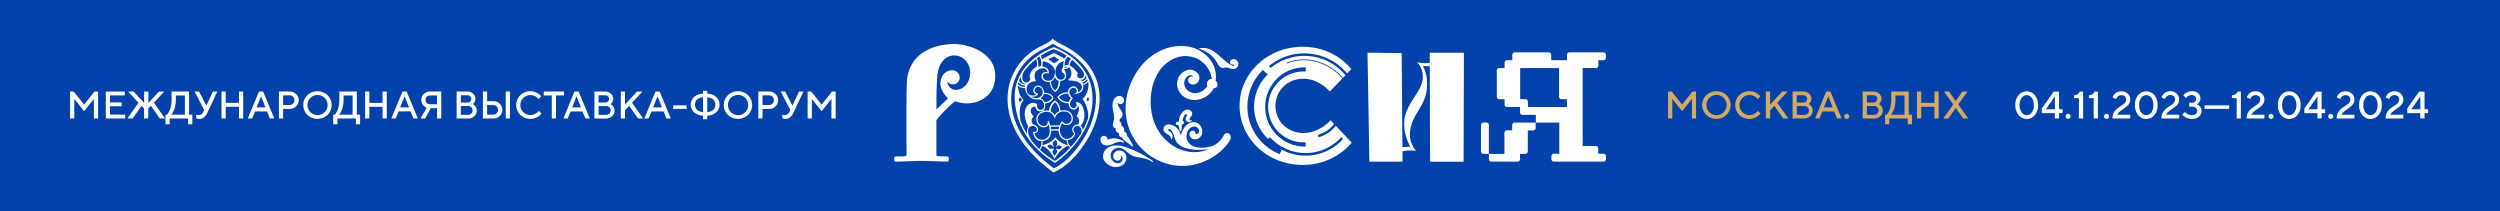 <svg id="Layer_1" data-name="Layer 1" xmlns="http://www.w3.org/2000/svg" viewBox="0 0 1420 120"><defs><style>.cls-1{fill:#0042aa;}.cls-2{fill:#d3aa65;}.cls-3{fill:#fff;}</style></defs><rect class="cls-1" width="1420" height="120"/><path class="cls-2" d="M961.29,52h2.07V67.3H961V56.18l-5.57,7-5.56-7V67.3h-2.4V52h2.07l5.89,7.42Z"/><path class="cls-2" d="M969.16,54.1a8.39,8.39,0,0,1,11.5,0,7.85,7.85,0,0,1,0,11.14,8.39,8.39,0,0,1-11.5,0,7.85,7.85,0,0,1,0-11.14Zm1.72,9.59a5.75,5.75,0,1,0-1.64-4A5.48,5.48,0,0,0,970.88,63.69Z"/><path class="cls-2" d="M995.89,52.12a7,7,0,0,1,1.77.74,13.43,13.43,0,0,1,1.22.86,5.41,5.41,0,0,1,.76.74l.24.3-1.53,1.53-.18-.24a6.92,6.92,0,0,0-.56-.56,5.74,5.74,0,0,0-.94-.7,6.9,6.9,0,0,0-1.3-.54,5.64,5.64,0,0,0-1.7-.25,5.67,5.67,0,1,0,0,11.34,5.75,5.75,0,0,0,1.71-.25,5,5,0,0,0,1.35-.6,8.36,8.36,0,0,0,.95-.7,4.37,4.37,0,0,0,.61-.59l.17-.26,1.53,1.53a2.37,2.37,0,0,1-.26.34,8.81,8.81,0,0,1-.77.73,10.34,10.34,0,0,1-1.28.92,7.5,7.5,0,0,1-1.77.73,7.74,7.74,0,0,1-2.24.33,7.86,7.86,0,0,1-5.75-2.28,7.82,7.82,0,0,1,0-11.14,7.86,7.86,0,0,1,5.75-2.28A8.15,8.15,0,0,1,995.89,52.12Z"/><path class="cls-2" d="M1005.43,59.45,1012.3,52h3.06l-5.89,6.33,6.33,8.94h-2.95l-5-7.2-2.4,2.62V67.3H1003V52h2.39Z"/><path class="cls-2" d="M1018.19,67.3V52h6.21a4.49,4.49,0,0,1,3.16,1.22,3.75,3.75,0,0,1,1.31,2.82,3.64,3.64,0,0,1-.38,1.68,3.17,3.17,0,0,1-.75,1.07l-.39.3.24.15a6.68,6.68,0,0,1,.56.43,4,4,0,0,1,.69.74,4.63,4.63,0,0,1,.55,1.05,3.62,3.62,0,0,1,.25,1.34,4.17,4.17,0,0,1-1.41,3.15,4.9,4.9,0,0,1-3.5,1.32Zm2.4-13.19v4.14h3.81a2.09,2.09,0,0,0,1.48-3.55,2,2,0,0,0-1.48-.59Zm4.14,11.12a2.51,2.51,0,1,0,0-5h-4.14v5Z"/><path class="cls-2" d="M1037.28,52h2.4L1046,67.3h-2.51l-1.64-4h-6.76l-1.64,4H1031Zm-1.31,9h5l-2.5-6.32Z"/><path class="cls-2" d="M1049.94,67.1a1.35,1.35,0,0,1-1,.42,1.39,1.39,0,0,1-1-.42,1.35,1.35,0,0,1-.42-1,1.38,1.38,0,0,1,.42-1,1.4,1.4,0,0,1,1-.43,1.36,1.36,0,0,1,1,.43,1.35,1.35,0,0,1,.43,1A1.33,1.33,0,0,1,1049.94,67.1Z"/><path class="cls-2" d="M1058,67.3V52h6.2a4.51,4.51,0,0,1,3.17,1.22,3.76,3.76,0,0,1,.93,4.5,3.17,3.17,0,0,1-.75,1.07l-.4.3.24.15a5.33,5.33,0,0,1,.56.43,4.05,4.05,0,0,1,.7.74,4.27,4.27,0,0,1,.54,1.05,3.62,3.62,0,0,1,.25,1.34A4.16,4.16,0,0,1,1068,66a4.94,4.94,0,0,1-3.51,1.32Zm2.39-13.19v4.14h3.81a2.09,2.09,0,0,0,1.49-3.55,2,2,0,0,0-1.49-.59Zm4.14,11.12a2.44,2.44,0,0,0,1.79-.72,2.41,2.41,0,0,0,.73-1.79,2.46,2.46,0,0,0-2.52-2.51h-4.14v5Z"/><path class="cls-2" d="M1071.61,65.12a2.57,2.57,0,0,0,.29-.29c.11-.14.32-.46.62-.95a10.27,10.27,0,0,0,.79-1.63,14.4,14.4,0,0,0,.64-2.41,17.58,17.58,0,0,0,.28-3.23V52h9.93V65.12H1086v5.45h-2.4V67.3h-10.47v3.27h-2.4V65.12Zm4.75-5.3a11.51,11.51,0,0,1-.66,2.43,15.66,15.66,0,0,1-.76,1.62,5.21,5.21,0,0,1-.66,1l-.27.28h7.74V54.21h-5.12v2.4A18.12,18.12,0,0,1,1076.36,59.82Z"/><path class="cls-2" d="M1101.17,67.3h-2.4V60.65h-7.53V67.3h-2.4V52h2.4v6.44h7.53V52h2.4Z"/><path class="cls-2" d="M1114.68,52h2.83l-5.23,7.31,5.67,8h-2.83l-4.25-6-4.26,6h-2.84l5.67-8L1104.21,52H1107l3.83,5.35Z"/><path class="cls-3" d="M53.65,52h2.07V67.3H53.33V56.18l-5.57,7-5.56-7V67.3H39.8V52h2.07l5.89,7.42Z"/><path class="cls-3" d="M71.09,65.12V67.3h-11V52h10.8v2.18H62.47v4h6.66v2.18H62.47v4.69Z"/><path class="cls-3" d="M81.88,61.74,80.35,60.1l-5,7.2h-3l6.33-8.94L72.82,52h3.06l6,6.44V52h2.4v6.44l6-6.44h3l-5.88,6.33,6.32,8.94h-3l-5-7.2-1.52,1.64V67.3h-2.4Z"/><path class="cls-3" d="M94.85,65.12a2,2,0,0,0,.28-.29,9.32,9.32,0,0,0,.63-.95,10.27,10.27,0,0,0,.79-1.63,14.4,14.4,0,0,0,.64-2.41,17.58,17.58,0,0,0,.28-3.23V52h9.93V65.12h1.85v5.45h-2.4V67.3H96.38v3.27H94V65.12Zm4.75-5.3a11.51,11.51,0,0,1-.66,2.43,15.66,15.66,0,0,1-.76,1.62,5.21,5.21,0,0,1-.66,1l-.27.28H105V54.21H99.87v2.4A18.12,18.12,0,0,1,99.6,59.82Z"/><path class="cls-3" d="M117.21,60l3.7-8h2.52L118,63.6a8.46,8.46,0,0,1-2.08,3,4.41,4.41,0,0,1-2.93.94,3.33,3.33,0,0,1-.78-.09,2.59,2.59,0,0,1-.58-.17l-.18-.06V65.12a3.13,3.13,0,0,0,1.31.22,2.94,2.94,0,0,0,1.68-.42,3.41,3.41,0,0,0,1-1.32l.54-1.1L110.55,52h2.51Z"/><path class="cls-3" d="M138.14,67.3h-2.39V60.65h-7.53V67.3h-2.4V52h2.4v6.44h7.53V52h2.39Z"/><path class="cls-3" d="M147.07,52h2.4L155.8,67.3h-2.51l-1.64-4h-6.76l-1.64,4h-2.5Zm-1.31,9h5l-2.5-6.32Z"/><path class="cls-3" d="M164.52,52a5,5,0,0,1,3.65,1.43,4.83,4.83,0,0,1,0,7,5,5,0,0,1-3.65,1.43h-3.71V67.3h-2.4V52Zm-3.71,2.18v5.46h3.71a2.61,2.61,0,0,0,1.92-.79,2.56,2.56,0,0,0,.8-1.93,2.62,2.62,0,0,0-.8-2,2.65,2.65,0,0,0-1.92-.79Z"/><path class="cls-3" d="M174.58,54.1a8.38,8.38,0,0,1,11.49,0,7.85,7.85,0,0,1,0,11.14,8.38,8.38,0,0,1-11.49,0,7.85,7.85,0,0,1,0-11.14Zm1.72,9.59a5.72,5.72,0,1,0-1.65-4A5.47,5.47,0,0,0,176.3,63.69Z"/><path class="cls-3" d="M190.13,65.12a1.94,1.94,0,0,0,.29-.29c.11-.14.32-.46.62-.95a10.27,10.27,0,0,0,.79-1.63,13.49,13.49,0,0,0,.64-2.41,17.58,17.58,0,0,0,.28-3.23V52h9.93V65.12h1.86v5.45h-2.41V67.3H191.66v3.27h-2.4V65.12Zm4.75-5.3a11.51,11.51,0,0,1-.66,2.43,15.66,15.66,0,0,1-.76,1.62,5.21,5.21,0,0,1-.66,1l-.27.28h7.74V54.21h-5.12v2.4A18.12,18.12,0,0,1,194.88,59.82Z"/><path class="cls-3" d="M219.69,67.3h-2.4V60.65h-7.53V67.3h-2.39V52h2.39v6.44h7.53V52h2.4Z"/><path class="cls-3" d="M228.62,52H231l6.32,15.27h-2.5l-1.64-4h-6.76l-1.64,4h-2.51Zm-1.31,9h5l-2.51-6.32Z"/><path class="cls-3" d="M250.64,67.3h-2.39V61.41h-3.5l-3.27,5.89h-2.62l3.5-6.1-.34-.14a6.87,6.87,0,0,1-.73-.48,5.3,5.3,0,0,1-.93-.83,4.38,4.38,0,0,1-.73-1.27,4.62,4.62,0,0,1-.33-1.75,4.48,4.48,0,0,1,1.4-3.34A4.81,4.81,0,0,1,244.21,52h6.43Zm-8.21-8.79a2.4,2.4,0,0,0,1.78.72h4v-5h-4a2.4,2.4,0,0,0-1.78.72,2.59,2.59,0,0,0,0,3.58Z"/><path class="cls-3" d="M259.36,67.3V52h6.21a4.47,4.47,0,0,1,3.16,1.22,3.79,3.79,0,0,1,.94,4.5,3.47,3.47,0,0,1-.75,1.07l-.4.3.24.15a6.68,6.68,0,0,1,.56.43,4.43,4.43,0,0,1,.7.74,5.09,5.09,0,0,1,.54,1.05,3.62,3.62,0,0,1,.25,1.34A4.17,4.17,0,0,1,269.4,66a4.9,4.9,0,0,1-3.5,1.32Zm2.4-13.19v4.14h3.81a2,2,0,0,0,1.49-.59,2.07,2.07,0,0,0-1.49-3.55Zm4.14,11.12a2.46,2.46,0,0,0,2.51-2.51,2.48,2.48,0,0,0-.71-1.79,2.44,2.44,0,0,0-1.8-.72h-4.14v5Z"/><path class="cls-3" d="M274.29,67.3V52h2.4v5.45h3.49a5,5,0,0,1,3.65,1.44,4.85,4.85,0,0,1,0,7,5,5,0,0,1-3.65,1.42Zm5.89-2.18a2.66,2.66,0,0,0,1.93-.78,2.73,2.73,0,0,0-1.93-4.67h-3.49v5.45Zm9.49,2.18h-2.41V52h2.41Z"/><path class="cls-3" d="M303.45,52.12a6.75,6.75,0,0,1,1.76.74,12.16,12.16,0,0,1,1.22.86,5.59,5.59,0,0,1,.77.74l.23.3-1.52,1.53-.19-.24a6.92,6.92,0,0,0-.56-.56,5.66,5.66,0,0,0-.93-.7,7,7,0,0,0-1.31-.54,5.59,5.59,0,0,0-1.7-.25,5.67,5.67,0,1,0,0,11.34,5.66,5.66,0,0,0,1.71-.25,4.84,4.84,0,0,0,1.35-.6,7.55,7.55,0,0,0,1-.7,3.87,3.87,0,0,0,.61-.59l.17-.26,1.54,1.53c-.06.09-.15.2-.26.34s-.38.38-.78.73a9.64,9.64,0,0,1-1.28.92,7.5,7.5,0,0,1-1.77.73,7.64,7.64,0,0,1-2.24.33,7.9,7.9,0,0,1-5.75-2.28,7.85,7.85,0,0,1,0-11.14,7.9,7.9,0,0,1,5.75-2.28A8.17,8.17,0,0,1,303.45,52.12Z"/><path class="cls-3" d="M320.4,52v2.18h-4.58V67.3h-2.4V54.21h-4.58V52Z"/><path class="cls-3" d="M326.29,52h2.39L335,67.3h-2.5l-1.64-4H324.1l-1.64,4H320Zm-1.31,9h5l-2.5-6.32Z"/><path class="cls-3" d="M337.63,67.3V52h6.21A4.49,4.49,0,0,1,347,53.25a3.76,3.76,0,0,1,.93,4.5,3.17,3.17,0,0,1-.75,1.07l-.39.3.24.15a6.68,6.68,0,0,1,.56.43,4,4,0,0,1,.69.74,4.63,4.63,0,0,1,.55,1.05,3.84,3.84,0,0,1,.25,1.34A4.17,4.17,0,0,1,347.67,66a4.91,4.91,0,0,1-3.5,1.32ZM340,54.11v4.14h3.82a2,2,0,0,0,1.48-.59,2.07,2.07,0,0,0-1.48-3.55Zm4.15,11.12a2.51,2.51,0,1,0,0-5H340v5Z"/><path class="cls-3" d="M355,59.45,361.82,52h3.06L359,58.36l6.33,8.94h-2.95l-5-7.2L355,62.72V67.3h-2.39V52H355Z"/><path class="cls-3" d="M372.29,52h2.4L381,67.3h-2.5l-1.64-4h-6.76l-1.64,4H366Zm-1.31,9h5l-2.51-6.32Z"/><path class="cls-3" d="M390,61.85h-7.64v-2H390Z"/><path class="cls-3" d="M406.78,63.81a7.44,7.44,0,0,1-5.06,1.85v2.08h-2.39V65.66a7.46,7.46,0,0,1-5.07-1.85,5.91,5.91,0,0,1,0-8.72,7.52,7.52,0,0,1,5.07-1.86V51.59h2.39v1.64a7.49,7.49,0,0,1,5.06,1.86,5.91,5.91,0,0,1,0,8.72ZM395.94,62.4a5.13,5.13,0,0,0,3.39,1.2V55.31a5.13,5.13,0,0,0-3.39,1.2,4.24,4.24,0,0,0,0,5.89Zm9.16-5.89a5.09,5.09,0,0,0-3.38-1.2V63.6a5.09,5.09,0,0,0,3.38-1.2,4.21,4.21,0,0,0,0-5.89Z"/><path class="cls-3" d="M413.41,54.1a8.39,8.39,0,0,1,11.5,0,7.85,7.85,0,0,1,0,11.14,8.39,8.39,0,0,1-11.5,0,7.85,7.85,0,0,1,0-11.14Zm1.72,9.59a5.75,5.75,0,1,0-1.64-4A5.48,5.48,0,0,0,415.13,63.69Z"/><path class="cls-3" d="M436.82,52a5.07,5.07,0,0,1,3.66,1.43,4.85,4.85,0,0,1,0,7,5,5,0,0,1-3.66,1.43h-3.71V67.3h-2.39V52Zm-3.71,2.18v5.46h3.71a2.65,2.65,0,0,0,1.93-.79,2.6,2.6,0,0,0,.8-1.93,2.66,2.66,0,0,0-.8-2,2.69,2.69,0,0,0-1.93-.79Z"/><path class="cls-3" d="M450.12,60l3.71-8h2.51L450.89,63.6a8.47,8.47,0,0,1-2.09,3,4.39,4.39,0,0,1-2.93.94,3.46,3.46,0,0,1-.78-.09,2.47,2.47,0,0,1-.57-.17l-.18-.06V65.12a3.1,3.1,0,0,0,1.31.22,2.88,2.88,0,0,0,1.67-.42,3.41,3.41,0,0,0,1.05-1.32l.55-1.1L443.46,52H446Z"/><path class="cls-3" d="M472.58,52h2.08V67.3h-2.4V56.18l-5.57,7-5.56-7V67.3h-2.4V52h2.07l5.89,7.42Z"/><path class="cls-3" d="M812.1,29.93l0,5.79a20.75,20.75,0,0,1-7.18-.39,12.07,12.07,0,0,1,3.24,8.74c-.32,8.09-9.64,14.43-10.49,24.47a25,25,0,0,0,3.44,14.75l-4.53.33-.43-53.46-19.41-.23,1.07,61.91h18.83l0-5.87a20.42,20.42,0,0,1,7.69-.28A14.61,14.61,0,0,1,801,74c1.61-10.42,9.19-13.65,9.57-25.37.25-7.44-2.46-11.2-2.46-11.2s2.25.2,4,.17l.17,54.27h19.05l.17-61.91Z"/><path class="cls-3" d="M700.77,39.23a8.55,8.55,0,0,1-2.93-.66,4.69,4.69,0,0,0-1.49-.23c-.56,0-1.1.23-1.67.26a2.94,2.94,0,0,1-2.45-1.4c-.63-.85-1.05-1.84-1.64-2.72a15.81,15.81,0,0,0-1.53-1.93,16.19,16.19,0,0,0-1.82-1.69,17.1,17.1,0,0,0-2-1.4A17.64,17.64,0,0,0,683,28.38c-.55-.21-1.12-.38-1.68-.56a.45.45,0,0,1-.17-.08c-.19-.2.21-.33.34-.35a11.49,11.49,0,0,1,3-.12,9.61,9.61,0,0,1,2.36.59l.32.12a14.91,14.91,0,0,1,2.16,1.15,23.78,23.78,0,0,1,2,1.46c.65.52,1.27,1.07,1.89,1.62.37.34.75.69,1.13,1a23.15,23.15,0,0,0,5.41,4c.27.13.66.28.94.08s.29-.45,0-.57a1.81,1.81,0,0,0-.66,0,1.35,1.35,0,0,1-.56-.1,1.46,1.46,0,0,1-.6-2.14,2.19,2.19,0,0,1,2.53-.79,3,3,0,0,1,1.81,1.71,2.86,2.86,0,0,1-2.48,3.8"/><path class="cls-3" d="M637.9,81c-1.66-1-3.67-.19-5.27.52a8.44,8.44,0,0,1-4.8,1,3.4,3.4,0,0,1-1.93-1,3.07,3.07,0,0,1-.75-1.74,2,2,0,1,1,3.88-.42,8.87,8.87,0,0,1,1.19-.42,9.69,9.69,0,0,1,8,1.39c.39.28.05.9-.37.64"/><path class="cls-3" d="M642.9,83.08c.16.14.61.43.65,0a.63.63,0,0,0-.06-.29,13.91,13.91,0,0,0-.86-1.89c-.24-.47-.5-.93-.78-1.37s-.58-.91-.9-1.35l-.47-.63c-.06-.08-.5-.51-.48-.59a2,2,0,0,0-1.64-2.32,2.43,2.43,0,0,0-.06-2,2.36,2.36,0,0,0-1.41-1.18,1.94,1.94,0,0,0-.06-1.46c-.23-.49-.68-.85-.89-1.35a1.11,1.11,0,0,1,.41-1.22,4.57,4.57,0,0,0,1-1.2,2.91,2.91,0,0,0,.2-1.77,8.64,8.64,0,0,0-1.78-3.25,3.75,3.75,0,0,1-.86-2.89,2,2,0,0,0,1.48.81,2,2,0,0,0,2-1.48,2.35,2.35,0,0,0-.86-2.56,3,3,0,0,0-2.85-.38c-2.3.9-2.88,3.54-2.74,5.75.16,2.38,1,4.72.83,7.12a9.17,9.17,0,0,1-.43,2,3.32,3.32,0,0,0-.17,2,1.85,1.85,0,0,0,1.5,1.22,2.28,2.28,0,0,0,.39,1.89,2.32,2.32,0,0,0,1.61.9A1.78,1.78,0,0,0,637.48,78c0,1,1.21,1.84,1.9,2.34l1.79,1.31.88.64a10.84,10.84,0,0,1,.85.81"/><path class="cls-3" d="M654.35,92a15,15,0,0,0-1.41-.94,12.36,12.36,0,0,0-1.62-.7,52.25,52.25,0,0,0-5.7-1.14,11,11,0,0,1-3.81-1.61c-1.17-.82-2.18-1.84-3.36-2.64a5.11,5.11,0,0,0-3.74-1A4.74,4.74,0,0,0,631.49,86,4.51,4.51,0,0,0,634,92.6a2.93,2.93,0,0,0,3.47-1.54,2.16,2.16,0,0,0-.93-2.7,2.14,2.14,0,0,1,.1.22,2,2,0,0,1-.91,2.45,2.43,2.43,0,0,1-2.83-.62,2.91,2.91,0,0,1-.17-3.26,3.41,3.41,0,0,1,2.5-1.61,3.84,3.84,0,0,1,3,.76,4.27,4.27,0,0,1,1.51,2.76,5.15,5.15,0,0,1-3.24,5.32,7.66,7.66,0,0,1-7.22-1A6.61,6.61,0,0,1,627,90.85a5,5,0,0,1-.32-3.4,6.68,6.68,0,0,1,5.15-4.62,14.66,14.66,0,0,1,8.06.94A61.5,61.5,0,0,1,653,90.2a7.05,7.05,0,0,1,1.77,1.19c.31.28-.11.82-.45.58"/><path class="cls-3" d="M699.06,77.94A4.8,4.8,0,0,1,698,80.68a27,27,0,0,1-1.7,2.17,31.52,31.52,0,0,1-3.92,3.83,33.64,33.64,0,0,1-9.47,5.46,32.64,32.64,0,0,1-10.75,2.09,31.34,31.34,0,0,1-10.6-1.65,33.68,33.68,0,0,1-9.48-5,32.33,32.33,0,0,1-12.47-21.5c-1.32-9.65,1.85-19.74,7.65-27.46a31.84,31.84,0,0,1,11.3-9.51,26.66,26.66,0,0,1,16.57-2.62,19.81,19.81,0,0,1,12.51,7.73,16.38,16.38,0,0,1,2.85,11.71,2.57,2.57,0,0,1,1,2.75,1.92,1.92,0,0,1-2,1.36c-.17.29-.34.58-.53.86a12.7,12.7,0,0,1-11.05,5.91,10.13,10.13,0,0,1-6.06-2.35,9.46,9.46,0,0,1-3.13-5.2,8.23,8.23,0,0,1,1-5.8,7.69,7.69,0,0,1,4.63-3.62,5.67,5.67,0,0,1,5.94,1.78,4.41,4.41,0,0,1,1,2.8A4,4,0,0,1,680.1,47a3.41,3.41,0,0,1-2.55,1.07,2.82,2.82,0,0,1-2.42-1.45A2.28,2.28,0,0,1,675.5,44a2,2,0,0,1,2.37-.3,2,2,0,0,0-2.42-.83,4.11,4.11,0,0,0-2.23,2.07,5.21,5.21,0,0,0,.17,5,6.21,6.21,0,0,0,4.26,2.87,7.6,7.6,0,0,0,5.66-1.39A9.36,9.36,0,0,0,685.66,49a4,4,0,0,1,0-2.19,2.7,2.7,0,0,1,2.71-2,13.52,13.52,0,0,0-.5-2.25,15.2,15.2,0,0,0-7.46-9,15.4,15.4,0,0,0-11.68-1,19.35,19.35,0,0,0-9.48,6.73,27.43,27.43,0,0,0-5,11.43A35.85,35.85,0,0,0,654,63.22,30.58,30.58,0,0,0,658.43,75a26.14,26.14,0,0,0,8.07,7.91,22.66,22.66,0,0,0,10.63,3.48,20.65,20.65,0,0,0,9.31-1.67q-1.26.19-2.55.3a30.5,30.5,0,0,1-9.43-.65c-2.56-.61-5.18-1.81-6.48-4.23a26.56,26.56,0,0,1-1.4-3.7,8.48,8.48,0,0,0-.8-1.73,3.05,3.05,0,0,0-1.46-1.36c-.3-.08-.71,0-.77.36s.27.68.54.86.62.34.91.55a2.63,2.63,0,0,1,.57.63,2.84,2.84,0,0,1-.12,3.27.2.2,0,0,1-.28,0c-.1-.06-.11-.2-.11-.31a1.56,1.56,0,0,0-.12-.77,2.47,2.47,0,0,0-.31-.52,4.18,4.18,0,0,0-.92-.81,16.82,16.82,0,0,1-2-1.38,2.54,2.54,0,0,1-.89-1.76,2.59,2.59,0,0,1,.75-1.84c1.15-1.21,3-1.11,4.43-.52a7.79,7.79,0,0,1,4.2,4.23c.09.23.18.45.25.68s.11.49.2.71a7.72,7.72,0,0,0,.42-1.11q.23-.56.48-1.11a12.85,12.85,0,0,1,1.18-2.07,7.72,7.72,0,0,1,2.47-2.29,5.53,5.53,0,0,1,3.77-.67,4.74,4.74,0,0,1,3,2.16,5.75,5.75,0,0,1,.87,3.85,4.45,4.45,0,0,1-1.85,3,3.62,3.62,0,0,1-3.31.44,3,3,0,0,1-2.05-2.55,2,2,0,0,1,2.1-2.17,1.58,1.58,0,0,1,1.27,2,1.79,1.79,0,0,0,1.51-.47,2,2,0,0,0,.51-1.94,2.78,2.78,0,0,0-3.13-1.88,4.34,4.34,0,0,0-3,2.1,6.31,6.31,0,0,0-.9,4,6.22,6.22,0,0,0,1.54,3.46,6.91,6.91,0,0,0,3.48,2,15.14,15.14,0,0,0,4.19.4,19.18,19.18,0,0,0,4.06-.56,11.65,11.65,0,0,0,5.78-3.49A13.32,13.32,0,0,0,695,77c.51-1,1.73-1.85,2.85-1.23l.21.13a2.6,2.6,0,0,1,1,2"/><path class="cls-3" d="M677,68.3a2,2,0,0,1-2.13,1,1.95,1.95,0,0,1-1.29-2.64c.18-.41.63-.74.69-1.2s-.4-.63-.77-.52a1.88,1.88,0,0,0-1,1,5.58,5.58,0,0,0-.73,2.71,1.08,1.08,0,0,1-.6,2.07,3.22,3.22,0,0,1,.1.86,5.28,5.28,0,0,1,0,.89,9,9,0,0,1-.34,1.7c0,.13-.09.29-.22.35a.37.37,0,0,1-.35,0c-.38-.25-.44-1.07-.55-1.48l-.27-1.07-.15-.57c0-.12-.06-.36-.16-.45s-.28,0-.4,0a1.42,1.42,0,0,1-.41,0,.81.81,0,0,1-.46-1.2,1.59,1.59,0,0,1,1.6-.58,8.23,8.23,0,0,1,1-3.91,6,6,0,0,1,2.61-2.66,3,3,0,0,1,3.27.34,2.34,2.34,0,0,1,.73,1.38,2.14,2.14,0,0,1-.47,1.59c-.36.48-.92.94-1,1.57a.78.78,0,0,0,.25.79.45.45,0,0,0,.6,0,.31.31,0,0,1,.13-.1.26.26,0,0,1,.34.35"/><path class="cls-3" d="M551,42.27c-.41,4.86-3.6,8.68-7.85,8.73a4.57,4.57,0,0,1-4.64-3,3,3,0,0,1-.28-1.81c.08,0,.21.36.31.48a3.07,3.07,0,0,0,2.65,1.2,3.68,3.68,0,0,0,3.85-3.14,4.21,4.21,0,0,0-4-4.84c-1.77,0-5.85.78-6.77,6.11s4.22,9.89,4.22,9.89l-6.59,6.27s-.11-13.9.61-20,4.38-10.67,9.39-10.67c6,0,9.59,5.5,9.14,10.78m14.25,0C564.84,30.18,550.67,25,542,25c-8.89,0-25.44,3.42-26.87,21.09-.48,10.26-.2,42.18-.2,42.18s-.51.58-2.22.58c-2.06,0-3.74-.06-4.07,0-.62.11-.82.88-.79,1.5,0,.86.2,1.4.79,1.44,1.2.08,10.89-.38,15-.38s13.21.38,14.35.38c.8,0,.92-.69.93-1.44s0-1.52-.87-1.52-6.19.11-6.18-.56V68.35c0-.83,10.07-11,10.72-10.81a19.74,19.74,0,0,0,7.18,1.16c4.45,0,16-2.9,15.49-16.43"/><path class="cls-3" d="M863.39,69.63h-3.07a1.4,1.4,0,0,0-1.4,1.4v3h-3a1.4,1.4,0,0,0-1.4,1.4v12h-8.84V71a1.4,1.4,0,0,0-1.4-1.39h-1.67a1.4,1.4,0,0,0-1.4,1.39V86a1.4,1.4,0,0,0,1.4,1.39h3.07v3a1.39,1.39,0,0,0,1.39,1.4H862a1.39,1.39,0,0,0,1.39-1.4v-3h3a1.4,1.4,0,0,0,1.4-1.4V74.1h3.07a1.4,1.4,0,0,0,1.39-1.4V69.63h-8.93Z"/><path class="cls-3" d="M890,60.79H867.86V57.72a1.4,1.4,0,0,0-1.4-1.39h-3V38.65h22.09V54.93a1.4,1.4,0,0,0,1.39,1.4H890Zm8.93-22.13h7.54a1.39,1.39,0,0,0,1.39-1.39V34.2h2.9a1.4,1.4,0,0,0,1.4-1.4V31.13a1.4,1.4,0,0,0-1.4-1.4H891.41a1.4,1.4,0,0,0-1.4,1.4V34.2h-8.93V31.13a1.4,1.4,0,0,0-1.4-1.4H860.39a1.4,1.4,0,0,0-1.4,1.4v3.05h-3a1.4,1.4,0,0,0-1.4,1.4v3.07h-3a1.4,1.4,0,0,0-1.4,1.4V54.93a1.4,1.4,0,0,0,1.4,1.4h3V59.4a1.4,1.4,0,0,0,1.4,1.39h7.38v3.07a1.4,1.4,0,0,0,1.39,1.4h7.59v4.37l13.33,0V87.32h-3.07a1.4,1.4,0,0,0-1.4,1.4v1.67a1.4,1.4,0,0,0,1.4,1.4h28.19a1.4,1.4,0,0,0,1.4-1.4V88.72a1.4,1.4,0,0,0-1.4-1.4h-3v-3a1.4,1.4,0,0,0-1.4-1.4h-7.43Z"/><path class="cls-3" d="M622.49,56.74c-.18,7.84-3.18,16.47-8.44,24.3-4.52,6.72-10.26,12.14-15.44,14.58-22.8-16.85-24.91-33.72-24.12-42.3a30.93,30.93,0,0,1,17.69-25.18,43.49,43.49,0,0,0,5.28-2.91c.24-.17.44-.31.6-.44a40.1,40.1,0,0,0,4.35,2.51c17,8.35,20.28,20.62,20.08,29.44m1.1-8.72A29.74,29.74,0,0,0,620,39.61a33.24,33.24,0,0,0-2.92-4,36.12,36.12,0,0,0-3.72-3.7,41.83,41.83,0,0,0-4.57-3.42,53.8,53.8,0,0,0-5.47-3.1,38.8,38.8,0,0,1-4.72-2.78l-.84-.66-.57.82a6.09,6.09,0,0,1-1,.77,39.15,39.15,0,0,1-4.9,2.68,34.62,34.62,0,0,0-7.23,4.66,32.86,32.86,0,0,0-9.7,13.71,33.45,33.45,0,0,0-1.92,8.49,36,36,0,0,0,.69,10.8,42.66,42.66,0,0,0,4.22,11.31,57.4,57.4,0,0,0,8.12,11.38,74.59,74.59,0,0,0,5.65,5.58c2.09,1.87,4.37,3.7,6.77,5.45l.47.35.55-.24c5.67-2.47,12-8.29,16.86-15.57a58.68,58.68,0,0,0,3.43-5.79,53.7,53.7,0,0,0,2.74-6.27,42.26,42.26,0,0,0,2.63-13.34,32.52,32.52,0,0,0-1-8.77"/><path class="cls-3" d="M615.06,40.52a4.5,4.5,0,0,1,.42.65.08.08,0,0,1,0,0,2.56,2.56,0,0,1-.07,2.53,1.52,1.52,0,0,1-.31.31,2.29,2.29,0,0,1-1.92.44,1.77,1.77,0,0,1-1.3-1.16,2,2,0,0,1,0-.94A1.35,1.35,0,0,1,612,42l.32-.33s-2.28-3.42-4.77-4.43A5.5,5.5,0,0,1,609,34s1,.82,1.06.9c.36.32.72.64,1.07,1q1.08,1,2.07,2.19a29,29,0,0,1,1.91,2.5m2.09,3.62a4,4,0,0,1-.67.86,3.26,3.26,0,0,1-2.07,1c-.23-.47-.41-.76-.41-.76a2.31,2.31,0,0,0,2.34-2.62c.28.5.55,1,.81,1.55m.62,1.42a4.76,4.76,0,0,1-.77.91,3.74,3.74,0,0,1-2,1c-.08-.26-.17-.52-.26-.75A4.16,4.16,0,0,0,617,45.5a4.64,4.64,0,0,0,.48-.56c.09.2.18.41.26.62m.45,1.18c.17,2.2,0,6.62-3.29,9.41,0,0,3.65,5,3.15,10.81a38.58,38.58,0,0,1-3,7,1.1,1.1,0,0,0,0-.18,4.07,4.07,0,0,0-1.25-2.36h0c.71-.75,2.55-3.12,2.07-7.41,0-.33-.09-.67-.16-1a11.17,11.17,0,0,0-.42-1.58,7.51,7.51,0,0,0-.83-1.68,3.71,3.71,0,0,0-2.45-1.7,1.31,1.31,0,0,0-.78.11c-.12.07-.23.12-.19.26a2.8,2.8,0,0,0,.27.43,1.88,1.88,0,0,1,.22.8,1.72,1.72,0,0,1-.49,1.25,1.68,1.68,0,0,1-2.2.26,2.59,2.59,0,0,1-1.12-1.9,4.85,4.85,0,0,1,1.43-3.1l.27-.27-.27-.27s-1.93-1.89-1.79-3.62a2.27,2.27,0,0,1,1.11-1.7,1.95,1.95,0,0,1,3.17,1.57,1.26,1.26,0,0,1-.84,1.07,2.36,2.36,0,0,1-.38.22l.07.22a7.69,7.69,0,0,0,2.81-.73,3.73,3.73,0,0,0,1.5-1.34,3.61,3.61,0,0,0,.5-1.67,6.16,6.16,0,0,0-.11-1.48,4.62,4.62,0,0,0,1.08-.32,4.84,4.84,0,0,0,1.28-.85,5.17,5.17,0,0,0,.57-.61c0,.11.09.23.13.35m-.76,10.54c-.27-.25-.21-.8-.12-1.2s.4-.73.72-.6a1,1,0,0,1,.43.94c0,.63-.6,1.28-1,.86M613.92,76l-.1.17a1.13,1.13,0,0,1-.1.13h0a51.52,51.52,0,0,1-5.48,7.18,6.32,6.32,0,0,1-.74-.9,7.16,7.16,0,0,1-1.13-3,5.18,5.18,0,0,0,2.16-.68A4.53,4.53,0,0,0,610,77.54a5,5,0,0,0,.78-1.93l0-.22-.18-.13a2.38,2.38,0,0,1-.9-1.58,2.27,2.27,0,0,1,.93-1.75,1.88,1.88,0,0,1,2.66.06,3.2,3.2,0,0,1,.63,4M599.19,91.43a52.3,52.3,0,0,1-8.49-6.34,5.82,5.82,0,0,0,1-1.69,4,4,0,0,0,.16-.45c.88,0,3.43.73,7.15,7.31,0,0,2.91-5.75,7.84-7.58,0,.08.09.15.14.23a7.1,7.1,0,0,0,.82,1,51.26,51.26,0,0,1-8.64,7.53M586,80c-.53-.81-2.48-4-2-6.27l0-.14v0a2,2,0,0,1,.76-1.33,3.41,3.41,0,0,1,1.59-.73A1.92,1.92,0,0,1,588,72a3.11,3.11,0,0,1,.28.23,1.79,1.79,0,0,1,.55,2,1.12,1.12,0,0,1-.93.7,1.47,1.47,0,0,1-.62-.1l-.61-.27.1.67a7.6,7.6,0,0,0,.47,1.67A7.34,7.34,0,0,0,588,78.3a4.61,4.61,0,0,0,1.33,1.25,4.13,4.13,0,0,0,2.23.61,6.59,6.59,0,0,1,0,1.33,5.66,5.66,0,0,1-1.31,3.18A45.8,45.8,0,0,1,586,80m-7.31-23.35a1.38,1.38,0,0,1,.56-1.22.21.21,0,0,1,.31.08,3.6,3.6,0,0,0,1,1.08.18.18,0,0,1,0,.29,4.53,4.53,0,0,0-1.09.95.16.16,0,0,1-.26,0,2,2,0,0,1-.46-1.18m1,12.24c-1.9-9.35,1.72-12,1.72-12-2.85-2.69-3.23-6.79-3.27-8.27a5.55,5.55,0,0,0,.49.43,4.84,4.84,0,0,0,1.58.77,6,6,0,0,0,1.68.23h.35a9.36,9.36,0,0,0,.21,1.51,5.44,5.44,0,0,0,.5,1.2,7.79,7.79,0,0,0,1.34,1.69,7.38,7.38,0,0,0,1.7,1.35,5.78,5.78,0,0,0,1.93.64,16.8,16.8,0,0,0,2.13,0,2.66,2.66,0,0,1,2.33,1.33,4.53,4.53,0,0,1,.67,2.4c0,.6-.17,2-1.57,2.18a2.13,2.13,0,0,1-1.91-.51,3.4,3.4,0,0,1-.5-2.73,9.25,9.25,0,0,1-.89-.36,4.91,4.91,0,0,0-.74-.24,3.64,3.64,0,0,0-1.91.09,5,5,0,0,0-2.13,1.54c-3,3.52-.42,9.91.64,11.95a3.36,3.36,0,0,0-.71,1.44,5.47,5.47,0,0,0,.07,2.4c0,.2.1.4.16.6a40.25,40.25,0,0,1-3.87-7.68M578.5,46.75a4.61,4.61,0,0,0,.44.49,5.11,5.11,0,0,0,1.41.94,6.33,6.33,0,0,0,1.9.52,6.12,6.12,0,0,0-.06.63A4.7,4.7,0,0,1,579,48.5a3.43,3.43,0,0,1-.84-.86c.1-.3.19-.6.3-.89m1.57-3.54a4.78,4.78,0,0,0,.46,3.19,2.49,2.49,0,0,0,2,1.1,4.48,4.48,0,0,0-.12.47,5,5,0,0,1-2.91-1.24,4.09,4.09,0,0,1-.66-.83,25.45,25.45,0,0,1,1.25-2.69m.68.69a11.47,11.47,0,0,1,.13-1.26,4.57,4.57,0,0,1,.69-1.88c.4-.58.82-1.15,1.26-1.7a31.24,31.24,0,0,1,2.75-3,34.77,34.77,0,0,1,2.84-2.44,2.85,2.85,0,0,1,.3.65,7,7,0,0,1,.06,3.8,6.57,6.57,0,0,0-3.94,5.55,2.37,2.37,0,0,0,.21.3.64.64,0,0,1,.13.29,2.36,2.36,0,0,1,0,.75,2.31,2.31,0,0,1-4.05,1,3.58,3.58,0,0,1-.4-2.09m9.78-11.81a7.33,7.33,0,0,1,.53,1.19,8.43,8.43,0,0,1,.27,4.32,6.06,6.06,0,0,0-1.74.19,6.31,6.31,0,0,0-.58-4.62c.51-.38,1-.74,1.52-1.08m7.9-4.13a35.36,35.36,0,0,1,7.49,3.78,4.08,4.08,0,0,0-1.16,1.43s0,.11-.08.17c-1.54-1-5.84-3.2-5.84-3.2-2.22.91-5.79,2.9-6.89,3.52-.06-.22-.12-.44-.2-.66a7.76,7.76,0,0,0-.59-1.32A37.77,37.77,0,0,1,598.43,28m6.41,10.23a.24.24,0,0,1,0-.16.45.45,0,0,1,.13-.1,1.09,1.09,0,0,1,.81-.11.48.48,0,0,1,.27.17.23.23,0,0,1,0,.17c0,.17-.4.22-.55.23a1.46,1.46,0,0,1-.51,0c-.1,0-.21-.07-.23-.17m-3.4-4.06-2.26,1.59a.5.5,0,0,1-.57,0c-.6-.42-2-1.39-2.77-1.87a.28.28,0,0,1,0-.49c.68-.3,1.87-.83,2.51-1.19a.8.8,0,0,1,.89.07,24,24,0,0,0,2.15,1.46.26.26,0,0,1,0,.43m0,11.68a7.86,7.86,0,0,1-1.14,4.47,4.56,4.56,0,0,1-1,1.11,6.78,6.78,0,0,1-2-3.46,8,8,0,0,1-.24-1.73,4.19,4.19,0,0,0,.59-.32,4.35,4.35,0,0,0,1-1,5.12,5.12,0,0,0,.66-1.3,2.77,2.77,0,0,1,.1.26,3.64,3.64,0,0,0,.83,1.25,3,3,0,0,0,1.23.71M603.9,38a3,3,0,0,0-.79,2.5,1.37,1.37,0,0,0,.07.29,2,2,0,0,0,.41.66A1.61,1.61,0,0,1,604.82,43a2,2,0,0,1-2,2.22,2.54,2.54,0,0,1-2.06-.64,4.63,4.63,0,0,1-1.18-2.44,6.23,6.23,0,0,1,.17-3.12,5.92,5.92,0,0,1,2-3.09,8.29,8.29,0,0,1,2.51-1.28c-.07.26-.12.53-.17.81A12.72,12.72,0,0,0,603.9,38m-11.69-2.77,0-.26a6.07,6.07,0,0,1,4,1.23,7.81,7.81,0,0,1,2,1.83,4.58,4.58,0,0,1,1,2.43,6.94,6.94,0,0,1-.48,2.88,4,4,0,0,1-1.41,2,3.48,3.48,0,0,1-3.6.09,2.2,2.2,0,0,1-1.28-1.94A1.84,1.84,0,0,1,593,41.9a3,3,0,0,1,2.25-.15l.43.14.06-.44a3.06,3.06,0,0,0-.24-1.55,3.28,3.28,0,0,0-1.59-1.63,10.32,10.32,0,0,0-1.86-.59,10,10,0,0,0,.14-2.49m.58,18.66a3.89,3.89,0,0,0,.18-.58,8.91,8.91,0,0,1,1.91.28,4.15,4.15,0,0,1,2.77,1.84,3.51,3.51,0,0,1-.8,1.19,5.16,5.16,0,0,1-3.61,1.4,4.24,4.24,0,0,0-.3-.56,3.38,3.38,0,0,0-2-1.57,3.92,3.92,0,0,0,1.8-2m-3.64-.75c-1.11-.55-1.6-1.33-1.4-2.19a2.28,2.28,0,0,1,2-1.69,2.77,2.77,0,0,1,2.45,2.32,3.18,3.18,0,0,1-1.67,3.71,4.28,4.28,0,0,1-4.24-.07,6.4,6.4,0,0,1-.64-.4l.48.08a4.9,4.9,0,0,0,1.78-.08,2.61,2.61,0,0,0,1.57-1.05l.27-.38ZM601.61,72a7.71,7.71,0,0,0-.25,1.34.71.71,0,0,0,0,.14,15.65,15.65,0,0,0-4.39.12,11.84,11.84,0,0,0-.17-1.26l0-.21a23.46,23.46,0,0,1,4.85-.13m-4.87-8.78a7.3,7.3,0,0,1,.3-1.77,6.8,6.8,0,0,1,2.2-3.37,4.74,4.74,0,0,1,1,1,7.54,7.54,0,0,1,1.31,4.14A5.3,5.3,0,0,0,600,64.26a5.16,5.16,0,0,0-.92,1.21c-.09-.14-.18-.3-.3-.46a5.75,5.75,0,0,0-.88-1,5.28,5.28,0,0,0-1.2-.81m-3.59,8.36a3.62,3.62,0,0,1-3.67-2.91A3.82,3.82,0,0,1,592,64.06a5.3,5.3,0,0,1,4.27-.25,4.63,4.63,0,0,1,1.91,1.6,6,6,0,0,1,.58,1l.29.82a.08.08,0,0,0,.15,0l.26-.82a4.49,4.49,0,0,1,1.08-1.67A5.44,5.44,0,0,1,605,63.35a3.87,3.87,0,0,1,3.64,3.79,2.85,2.85,0,0,1-2.4,3.12,2.59,2.59,0,0,1-2.58-1.08.4.4,0,0,0-.43-.17.51.51,0,0,0-.21.15,8.5,8.5,0,0,0-1.18,2.09,19.3,19.3,0,0,0-3.61,0c-.72.05-1.3.12-1.64.16a17.32,17.32,0,0,0-.76-2.43.38.38,0,0,0-.46-.24.43.43,0,0,0-.31.43,2,2,0,0,1-1.92,2.42m6.27,6.39c-1.7,2.94-6.14,4.19-7.39,4.49a8.68,8.68,0,0,0,.14-.89,7.51,7.51,0,0,0,0-1.42,8.23,8.23,0,0,0,1.42-.33,4.62,4.62,0,0,0,2.83-2.49,6.52,6.52,0,0,0,.55-2.49c0-.16,0-.32,0-.49a14.88,14.88,0,0,1,4.33-.12,6.86,6.86,0,0,0,.12,1.12,6.62,6.62,0,0,0,.6,1.79A4.85,4.85,0,0,0,603.68,79a4.11,4.11,0,0,0,1.11.5,3.5,3.5,0,0,0,1,.14,7.75,7.75,0,0,0,.45,1.78,8,8,0,0,0,.42.89c-4-.18-7.21-4.33-7.21-4.33m.81,7.21a2,2,0,0,1,.1,1.09c0,.17-.07.33-.11.49a2.28,2.28,0,0,1-.15.44,1,1,0,0,1-.26.34c-.12.1-.25.17-.36.27a.52.52,0,0,0-.18.33c0,.12,0,.25-.18.29s-.27-.1-.34-.22l-.25-.44a10,10,0,0,1-.52-.9,1.55,1.55,0,0,1-.18-.92,1.43,1.43,0,0,1,.44-.76c.16-.19.37-.48.23-.73a1.64,1.64,0,0,0-.85,0,2.23,2.23,0,0,1-.89.07,1.69,1.69,0,0,1-.7-.34A4.71,4.71,0,0,1,594.92,83a.09.09,0,0,1,0-.11,4.27,4.27,0,0,1,.83-.55,1.88,1.88,0,0,1,.81-.18,1.35,1.35,0,0,1,.77.31c.39.3.69.78,1.18.9a1.54,1.54,0,0,0-.25-1,2.54,2.54,0,0,1-.32-.87,1.11,1.11,0,0,1,.23-.81c.33-.46.89-.73,1.15-1.25a.1.1,0,0,1,.17,0,.74.74,0,0,0,.11.24,2.38,2.38,0,0,0,.38.4,2.13,2.13,0,0,1,.34.45,1.94,1.94,0,0,1,.06,1.67c-.09.18-.2.36-.3.54a1.2,1.2,0,0,0-.21.54s0,.06,0,.06l.13,0a1.51,1.51,0,0,0,.28-.15,2.43,2.43,0,0,0,.44-.41.82.82,0,0,1,.54-.28,1.17,1.17,0,0,1,.63.14l.62.35.32.19a.7.7,0,0,1,.24.17c.14.19,0,.4-.15.55a2.19,2.19,0,0,1-3.05.34,2.38,2.38,0,0,0,.32.89m6.61-31.61a6.58,6.58,0,0,0,.7,1.33,8.84,8.84,0,0,0,.81,1,6.62,6.62,0,0,0-1.18,2,6.36,6.36,0,0,1-2-.13,5.86,5.86,0,0,1-3.67-2.54,6.68,6.68,0,0,1,5.25-2l.09.29m.49-7.7c4.8-.16,7.5,1.66,7.2,4.11a3.4,3.4,0,0,1-2.32,2.59,2,2,0,0,0,.15-.6,2.53,2.53,0,0,0-.33-1.39,2.79,2.79,0,0,0-1-1.06,2.51,2.51,0,0,0-1.39-.35,3.34,3.34,0,0,0-3,2.81,3.51,3.51,0,0,0,0,.56,9.3,9.3,0,0,0-2.41.3,7.43,7.43,0,0,0-2,.85A5,5,0,0,0,600.73,55l-.13.2.13.2a7,7,0,0,0,2.08,2.17,6.49,6.49,0,0,0,2.2.91,7.27,7.27,0,0,0,1.59.18H607a3.72,3.72,0,0,0,0,.67,3.32,3.32,0,0,0,1.4,2.45,2.23,2.23,0,0,0,1.36.46,1.83,1.83,0,0,0,.33,0,2.62,2.62,0,0,0,1.5-.77,2.53,2.53,0,0,0,.68-1.34c1.55,2.2-.8,5.83-.8,5.83a3.55,3.55,0,0,1,.9,4.77l-.27,0a2.61,2.61,0,0,0-1.92.71A2.68,2.68,0,0,0,610,75.7a4.33,4.33,0,0,1-.63,1.45A4,4,0,0,1,606,78.86a3.53,3.53,0,0,1-3.31-2.1,6.67,6.67,0,0,1,.66-6.78,3.39,3.39,0,0,0,1.6,1,3.28,3.28,0,0,0,1.4.06,3.37,3.37,0,0,0,2.33-1.38,4.11,4.11,0,0,0,.7-2.49,4.86,4.86,0,0,0-.31-1.55,4.8,4.8,0,0,0-.83-1.4,4.65,4.65,0,0,0-3.18-1.56,7.45,7.45,0,0,0-2.71.26,9.5,9.5,0,0,0-.5-2.46,7.44,7.44,0,0,0-1-1.9,5.07,5.07,0,0,0-1.44-1.38l-.25-.13-.22.17a7.31,7.31,0,0,0-1.84,2,8.21,8.21,0,0,0-.92,2,8.77,8.77,0,0,0-.31,1.67,6.45,6.45,0,0,0-4.16.5,5.78,5.78,0,0,0-1.68,1.05,4.76,4.76,0,0,0-1,1.36,4.38,4.38,0,0,0-.4,1.52,4.55,4.55,0,0,0,.13,1.51,4.84,4.84,0,0,0,1.59,2.55,4.11,4.11,0,0,0,1.32.74,3.7,3.7,0,0,0,1.55.18,3.15,3.15,0,0,0,1.5-.51,2.58,2.58,0,0,0,.8-1,2.44,2.44,0,0,0,.1-.24c.5,1.68,1.06,4.42.14,6.41a3.89,3.89,0,0,1-2.4,2.09,4.17,4.17,0,0,1-3.64-.16,4.78,4.78,0,0,1-1.79-2.3,8.31,8.31,0,0,1-.32-1h.3a1.8,1.8,0,0,0,.83-.26,2,2,0,0,0,.74-.85A2.16,2.16,0,0,0,589.6,73a3,3,0,0,0-.82-1.34,2.39,2.39,0,0,0-.92-.61c-.2-.07-.42-.09-.62-.18A2.43,2.43,0,0,1,586,68.76a2.87,2.87,0,0,1,1.32-2.71l0,0s-2.45-1.57-1.72-3.85a2.12,2.12,0,0,1,2.53-1.61,3.19,3.19,0,0,0,.74,1.84,2.55,2.55,0,0,0,2,.78l.56,0a2.33,2.33,0,0,0,1.7-1,3.4,3.4,0,0,0,.53-1.89,5.21,5.21,0,0,0-.22-1.51,6.87,6.87,0,0,0,2.3-.54,5.13,5.13,0,0,0,1.6-1.1,4,4,0,0,0,1-1.6l0-.13-.05-.13a3.74,3.74,0,0,0-1.46-1.61,6.67,6.67,0,0,0-1.89-.78,10.11,10.11,0,0,0-2-.29,4.25,4.25,0,0,0-.13-1.17,4.18,4.18,0,0,0-1.13-2,2.9,2.9,0,0,0-2-.87,2.69,2.69,0,0,0-1.72.67,3,3,0,0,0-1,1.59,2.31,2.31,0,0,0,.22,1.63,3.3,3.3,0,0,0,1.34,1.27c-1,.83-2.7.48-3.61.2-1.51-.6-2.16-2.79-1.51-4.82.93-3,5-3,5-3s-1.91-4,.44-5.9A5.18,5.18,0,0,1,593.61,39a2.43,2.43,0,0,1,.81.58,2.26,2.26,0,0,1,.57,1.18l0,.21a3.28,3.28,0,0,0-2.42.36,2.5,2.5,0,0,0-1,2.09A2.93,2.93,0,0,0,593.27,46a4.39,4.39,0,0,0,2.13.55h0a3.91,3.91,0,0,0,.91-.1,8.4,8.4,0,0,0,.25,1.64,8.49,8.49,0,0,0,.79,2,7.46,7.46,0,0,0,1.67,2l.19.15.22-.11a4.34,4.34,0,0,0,1.5-1.44,7,7,0,0,0,.94-2.09,10.45,10.45,0,0,0,.36-2.71h.65a2.8,2.8,0,0,0,2.67-3,2.56,2.56,0,0,0-.23-1,2.65,2.65,0,0,0-.34-1.51c-.63-1-.51-1.34-.51-1.34a2.36,2.36,0,0,0,2.69-.88s1.08.38,1.36,3.13a3.93,3.93,0,0,1-1.48,3.7.42.42,0,0,0-.16.42.43.43,0,0,0,.44.35m1-12.36a5.38,5.38,0,0,0-.85,1.23A6.42,6.42,0,0,0,607,36.1a7.61,7.61,0,0,0-.16.88,2.6,2.6,0,0,0-1.41.07,4.35,4.35,0,0,0-.78.35,11.26,11.26,0,0,1,.16-1.85,4.78,4.78,0,0,1,1.78-3.37c.59.41,1.19.84,1.78,1.3m-9.93-6.65s-.08,0-.09,0l-.27.1-.42.16-.57.24-.7.31-.82.38-.92.46-1,.53-1.08.62c-.39.22-.77.45-1.15.69s-.79.51-1.19.78-.82.56-1.22.85-.84.62-1.24.95-.84.68-1.25,1-.83.73-1.24,1.12-.82.79-1.21,1.21-.8.85-1.18,1.3-.76.92-1.12,1.39c-.23.31-.45.61-.66.92s-.49.71-.72,1.08-.29.46-.43.7c-.28.48-.56,1-.81,1.47s-.5,1-.72,1.54-.44,1.08-.64,1.63-.38,1.13-.53,1.71-.31,1.19-.43,1.79-.22,1.24-.3,1.87-.14,1.3-.17,2-.05,1.36,0,2c0,.47,0,1,.06,1.42,1.44,21.32,17,31.94,22.85,35.45,0,0,22.62-14.62,21.24-38.48-1.18-20.5-22-27.25-22-27.25"/><path class="cls-3" d="M762.35,79.48a28.68,28.68,0,0,1-20.78,8.91A28.34,28.34,0,0,1,728.07,85l-1.24,2.59-1.71-.82A29,29,0,0,1,716,41.13l1.26-1.4,2.81,2.53-1.26,1.4a25.15,25.15,0,0,0,1.53,35.28l1-1,.5.51a27.25,27.25,0,0,0,39.51,0l.49-.51,1,1ZM740.46,38.23h1.18v2.36h-1.18a20.14,20.14,0,0,0,0,40.28h1.18v2.37h-1.18a22.51,22.51,0,0,1,0-45m18.26,33.19a18,18,0,0,1-9.08,6.29l-.68.21-.42-1.35.67-.21a16.64,16.64,0,0,0,8.52-6l-2-2.08s-5.89,7.25-15.41,7.25c-9.06,0-15.86-6.8-15.86-15.41s6.8-15.41,15.86-15.41,15,7.25,15,7.25l7.17-7.44c-8.14-9.28-20.77-12.79-31.35-8.51l-.21.09-.18-.44.22-.09c10.75-4.35,23.57-.8,31.85,8.61l1.39-1.44a30.23,30.23,0,0,0-42-4.56l-.55.44-.88-1.11.56-.44a31.29,31.29,0,0,1,23.34-6.51,31.68,31.68,0,0,1,20.5,11.15l2.36-2.44s-9.07-12.7-27.65-12.7c-20.4,0-35.81,15.42-35.81,33.55S719.5,93.67,739.9,93.67c18.58,0,27.83-12.69,27.83-12.69Z"/><path class="cls-3" d="M1146.6,54a6,6,0,0,1,9.13,0,8.37,8.37,0,0,1,1.87,5.72,8.34,8.34,0,0,1-1.87,5.71,5.94,5.94,0,0,1-9.13,0,8.34,8.34,0,0,1-1.87-5.71A8.37,8.37,0,0,1,1146.6,54Zm7.41,1.56a3.44,3.44,0,0,0-5.69,0,6.54,6.54,0,0,0-1.19,4.16,6.55,6.55,0,0,0,1.19,4.16,3.44,3.44,0,0,0,5.69,0,6.55,6.55,0,0,0,1.19-4.16A6.54,6.54,0,0,0,1154,55.51Z"/><path class="cls-3" d="M1171.56,62.06v2.19h-2v3h-2.41v-3h-7.41V61.64l6.76-9.61h3.06v10Zm-4.37-7.3-5.12,7.3h5.12Z"/><path class="cls-3" d="M1175.71,67.1a1.39,1.39,0,0,1-1,.42,1.35,1.35,0,0,1-1-.42,1.33,1.33,0,0,1-.43-1,1.35,1.35,0,0,1,.43-1,1.36,1.36,0,0,1,1-.43,1.4,1.4,0,0,1,1,.43,1.38,1.38,0,0,1,.42,1A1.35,1.35,0,0,1,1175.71,67.1Z"/><path class="cls-3" d="M1183.22,52V67.3h-2.4V55.75h-2.73V54.11a4.48,4.48,0,0,0,2.1-.66,3.61,3.61,0,0,0,1.17-1.42Z"/><path class="cls-3" d="M1191.61,52V67.3h-2.4V55.75h-2.73V54.11a4.48,4.48,0,0,0,2.1-.66,3.61,3.61,0,0,0,1.17-1.42Z"/><path class="cls-3" d="M1197.51,67.1a1.4,1.4,0,0,1-2,0,1.35,1.35,0,0,1-.42-1,1.38,1.38,0,0,1,.42-1,1.38,1.38,0,0,1,2,0,1.38,1.38,0,0,1,.42,1A1.35,1.35,0,0,1,1197.51,67.1Z"/><path class="cls-3" d="M1199.89,67.3a7.26,7.26,0,0,1,.43-2.57,5.78,5.78,0,0,1,1.11-1.92,11.89,11.89,0,0,1,1.51-1.41c.55-.42,1.1-.81,1.65-1.16s1.05-.7,1.5-1a4.39,4.39,0,0,0,1.12-1.2,2.83,2.83,0,0,0,.42-1.5,2.42,2.42,0,0,0-.71-1.83,2.82,2.82,0,0,0-2-.67,3.1,3.1,0,0,0-1.18.23,2.49,2.49,0,0,0-.85.54,5.13,5.13,0,0,0-.53.64,2.19,2.19,0,0,0-.32.55l-.07.22-2-.87.12-.38a4.25,4.25,0,0,1,.45-.83,5.21,5.21,0,0,1,.85-1.06,5,5,0,0,1,1.42-.84,5.49,5.49,0,0,1,2.07-.38,5.15,5.15,0,0,1,3.68,1.35,4.58,4.58,0,0,1,1,5.27,4.66,4.66,0,0,1-1.08,1.5,17.09,17.09,0,0,1-1.5,1.23c-.56.43-1.11.81-1.64,1.16a11.09,11.09,0,0,0-1.58,1.25,5.71,5.71,0,0,0-1.18,1.54H1210V67.3Z"/><path class="cls-3" d="M1214.51,54a6,6,0,0,1,9.14,0,8.41,8.41,0,0,1,1.86,5.72,8.39,8.39,0,0,1-1.86,5.71,5.95,5.95,0,0,1-9.14,0,8.39,8.39,0,0,1-1.86-5.71A8.41,8.41,0,0,1,1214.51,54Zm7.42,1.56a3.44,3.44,0,0,0-5.7,0,6.6,6.6,0,0,0-1.19,4.16,6.62,6.62,0,0,0,1.19,4.16,3.44,3.44,0,0,0,5.7,0,6.62,6.62,0,0,0,1.19-4.16A6.6,6.6,0,0,0,1221.93,55.51Z"/><path class="cls-3" d="M1227.69,67.3a7.49,7.49,0,0,1,.43-2.57,5.78,5.78,0,0,1,1.11-1.92,11.34,11.34,0,0,1,1.52-1.41c.54-.42,1.09-.81,1.64-1.16s1-.7,1.51-1A4.21,4.21,0,0,0,1235,58a2.84,2.84,0,0,0,.43-1.5,2.39,2.39,0,0,0-.72-1.83,2.82,2.82,0,0,0-2-.67,3.1,3.1,0,0,0-1.18.23,2.49,2.49,0,0,0-.85.54,5.13,5.13,0,0,0-.53.64,2.55,2.55,0,0,0-.32.55l-.07.22-2-.87.12-.38a4.91,4.91,0,0,1,.45-.83,5.25,5.25,0,0,1,.86-1.06,4.89,4.89,0,0,1,1.41-.84,5.49,5.49,0,0,1,2.07-.38,5.18,5.18,0,0,1,3.69,1.35,4.41,4.41,0,0,1,1.43,3.33,4.48,4.48,0,0,1-.42,1.94,5,5,0,0,1-1.08,1.5,19,19,0,0,1-1.51,1.23c-.56.43-1.11.81-1.64,1.16a11,11,0,0,0-1.57,1.25,5.76,5.76,0,0,0-1.19,1.54h7.41V67.3Z"/><path class="cls-3" d="M1248.05,59.35a6.73,6.73,0,0,1,.66.39,4.61,4.61,0,0,1,.83.69,4.11,4.11,0,0,1,.94,2.62,4,4,0,0,1-1.49,3.17,5.87,5.87,0,0,1-4,1.3,7.89,7.89,0,0,1-2-.25,6.78,6.78,0,0,1-1.55-.6,7.79,7.79,0,0,1-1.06-.7,4.63,4.63,0,0,1-.65-.58l-.21-.27,1.52-1.52.15.18a4.56,4.56,0,0,0,.49.43,4.62,4.62,0,0,0,1.87,1,5.47,5.47,0,0,0,1.42.18,3.39,3.39,0,0,0,2.24-.68,2.2,2.2,0,0,0,0-3.43,3.39,3.39,0,0,0-2.24-.69h-1.52V58.36H1245a2.5,2.5,0,0,0,1.76-.59,2.3,2.3,0,0,0,0-3.18A2.5,2.5,0,0,0,1245,54a4,4,0,0,0-1.81.42,4,4,0,0,0-1.2.79l-.37.42-1.53-1.52a2.49,2.49,0,0,1,.2-.24,5.85,5.85,0,0,1,.59-.56,5.64,5.64,0,0,1,1-.7,6.61,6.61,0,0,1,1.37-.54,6.16,6.16,0,0,1,1.77-.25,5.09,5.09,0,0,1,3.53,1.15,3.85,3.85,0,0,1,1.27,3,3.54,3.54,0,0,1-.21,1.21,3.32,3.32,0,0,1-.53.94q-.31.36-.6.63a2.46,2.46,0,0,1-.52.36l-.21.13Z"/><path class="cls-3" d="M1266.18,61.85h-14v-2h14Z"/><path class="cls-3" d="M1272.82,52V67.3h-2.39V55.75h-2.73V54.11a4.44,4.44,0,0,0,2.09-.66A3.63,3.63,0,0,0,1271,52Z"/><path class="cls-3" d="M1276.09,67.3a7.26,7.26,0,0,1,.43-2.57,5.78,5.78,0,0,1,1.11-1.92,11.89,11.89,0,0,1,1.51-1.41c.55-.42,1.1-.81,1.65-1.16s1-.7,1.5-1a4.39,4.39,0,0,0,1.12-1.2,2.83,2.83,0,0,0,.42-1.5,2.42,2.42,0,0,0-.71-1.83,2.82,2.82,0,0,0-2-.67,3.1,3.1,0,0,0-1.18.23,2.49,2.49,0,0,0-.85.54,5.13,5.13,0,0,0-.53.64,2.19,2.19,0,0,0-.32.55l-.07.22-2-.87.12-.38a4.25,4.25,0,0,1,.45-.83,5.21,5.21,0,0,1,.85-1.06,5,5,0,0,1,1.42-.84,5.49,5.49,0,0,1,2.07-.38,5.15,5.15,0,0,1,3.68,1.35,4.58,4.58,0,0,1,1,5.27,4.66,4.66,0,0,1-1.08,1.5,17.09,17.09,0,0,1-1.5,1.23c-.56.43-1.11.81-1.64,1.16a11.09,11.09,0,0,0-1.58,1.25,5.71,5.71,0,0,0-1.18,1.54h7.41V67.3Z"/><path class="cls-3" d="M1291,67.1a1.35,1.35,0,0,1-1,.42,1.42,1.42,0,1,1,1-2.41,1.35,1.35,0,0,1,.43,1A1.33,1.33,0,0,1,1291,67.1Z"/><path class="cls-3" d="M1295.73,54a6,6,0,0,1,9.14,0,8.41,8.41,0,0,1,1.86,5.72,8.39,8.39,0,0,1-1.86,5.71,5.95,5.95,0,0,1-9.14,0,8.39,8.39,0,0,1-1.87-5.71A8.42,8.42,0,0,1,1295.73,54Zm7.42,1.56a3.44,3.44,0,0,0-5.7,0,6.6,6.6,0,0,0-1.19,4.16,6.62,6.62,0,0,0,1.19,4.16,3.44,3.44,0,0,0,5.7,0,6.61,6.61,0,0,0,1.18-4.16A6.59,6.59,0,0,0,1303.15,55.51Z"/><path class="cls-3" d="M1320.69,62.06v2.19h-2v3h-2.41v-3h-7.41V61.64l6.76-9.61h3.06v10Zm-4.37-7.3-5.12,7.3h5.12Z"/><path class="cls-3" d="M1324.84,67.1a1.38,1.38,0,0,1-1,.42,1.45,1.45,0,0,1-1.42-1.41,1.39,1.39,0,0,1,.43-1,1.36,1.36,0,0,1,1-.43,1.47,1.47,0,0,1,1.43,1.43A1.36,1.36,0,0,1,1324.84,67.1Z"/><path class="cls-3" d="M1327.22,67.3a7.49,7.49,0,0,1,.43-2.57,6,6,0,0,1,1.11-1.92,12,12,0,0,1,1.52-1.41c.55-.42,1.1-.81,1.64-1.16s1-.7,1.51-1a4.21,4.21,0,0,0,1.11-1.2,2.75,2.75,0,0,0,.43-1.5,2.39,2.39,0,0,0-.72-1.83,2.82,2.82,0,0,0-2-.67,3.1,3.1,0,0,0-1.18.23,2.59,2.59,0,0,0-.85.54,5.13,5.13,0,0,0-.53.64,2.11,2.11,0,0,0-.31.55l-.08.22-2-.87.12-.38a5.8,5.8,0,0,1,.45-.83,5.25,5.25,0,0,1,.86-1.06,4.89,4.89,0,0,1,1.41-.84,5.49,5.49,0,0,1,2.07-.38,5.18,5.18,0,0,1,3.69,1.35,4.41,4.41,0,0,1,1.43,3.33,4.48,4.48,0,0,1-.42,1.94,5,5,0,0,1-1.08,1.5q-.66.6-1.5,1.23c-.57.43-1.12.81-1.65,1.16a11,11,0,0,0-1.57,1.25,5.76,5.76,0,0,0-1.19,1.54h7.41V67.3Z"/><path class="cls-3" d="M1341.85,54a6,6,0,0,1,9.13,0,8.37,8.37,0,0,1,1.87,5.72,8.34,8.34,0,0,1-1.87,5.71,5.94,5.94,0,0,1-9.13,0,8.34,8.34,0,0,1-1.87-5.71A8.37,8.37,0,0,1,1341.85,54Zm7.41,1.56a3.44,3.44,0,0,0-5.69,0,6.54,6.54,0,0,0-1.19,4.16,6.55,6.55,0,0,0,1.19,4.16,3.44,3.44,0,0,0,5.69,0,6.55,6.55,0,0,0,1.19-4.16A6.54,6.54,0,0,0,1349.26,55.51Z"/><path class="cls-3" d="M1355,67.3a7.26,7.26,0,0,1,.43-2.57,5.78,5.78,0,0,1,1.11-1.92,11.89,11.89,0,0,1,1.51-1.41c.55-.42,1.1-.81,1.65-1.16s1-.7,1.5-1a4.39,4.39,0,0,0,1.12-1.2,2.83,2.83,0,0,0,.42-1.5,2.39,2.39,0,0,0-.72-1.83,2.82,2.82,0,0,0-2-.67,3.05,3.05,0,0,0-1.17.23,2.39,2.39,0,0,0-.85.54,5.24,5.24,0,0,0-.54.64,2.45,2.45,0,0,0-.31.55l-.08.22-2-.87c0-.1.07-.23.13-.38a4.25,4.25,0,0,1,.45-.83,5.21,5.21,0,0,1,.85-1.06,5,5,0,0,1,1.42-.84,5.47,5.47,0,0,1,2.06-.38,5.18,5.18,0,0,1,3.69,1.35,4.58,4.58,0,0,1,1,5.27,4.66,4.66,0,0,1-1.08,1.5q-.66.6-1.5,1.23c-.57.43-1.11.81-1.65,1.16a11.61,11.61,0,0,0-1.57,1.25,6,6,0,0,0-1.19,1.54h7.42V67.3Z"/><path class="cls-3" d="M1379.13,62.06v2.19h-2v3h-2.41v-3h-7.41V61.64l6.76-9.61h3.06v10Zm-4.37-7.3-5.12,7.3h5.12Z"/></svg>